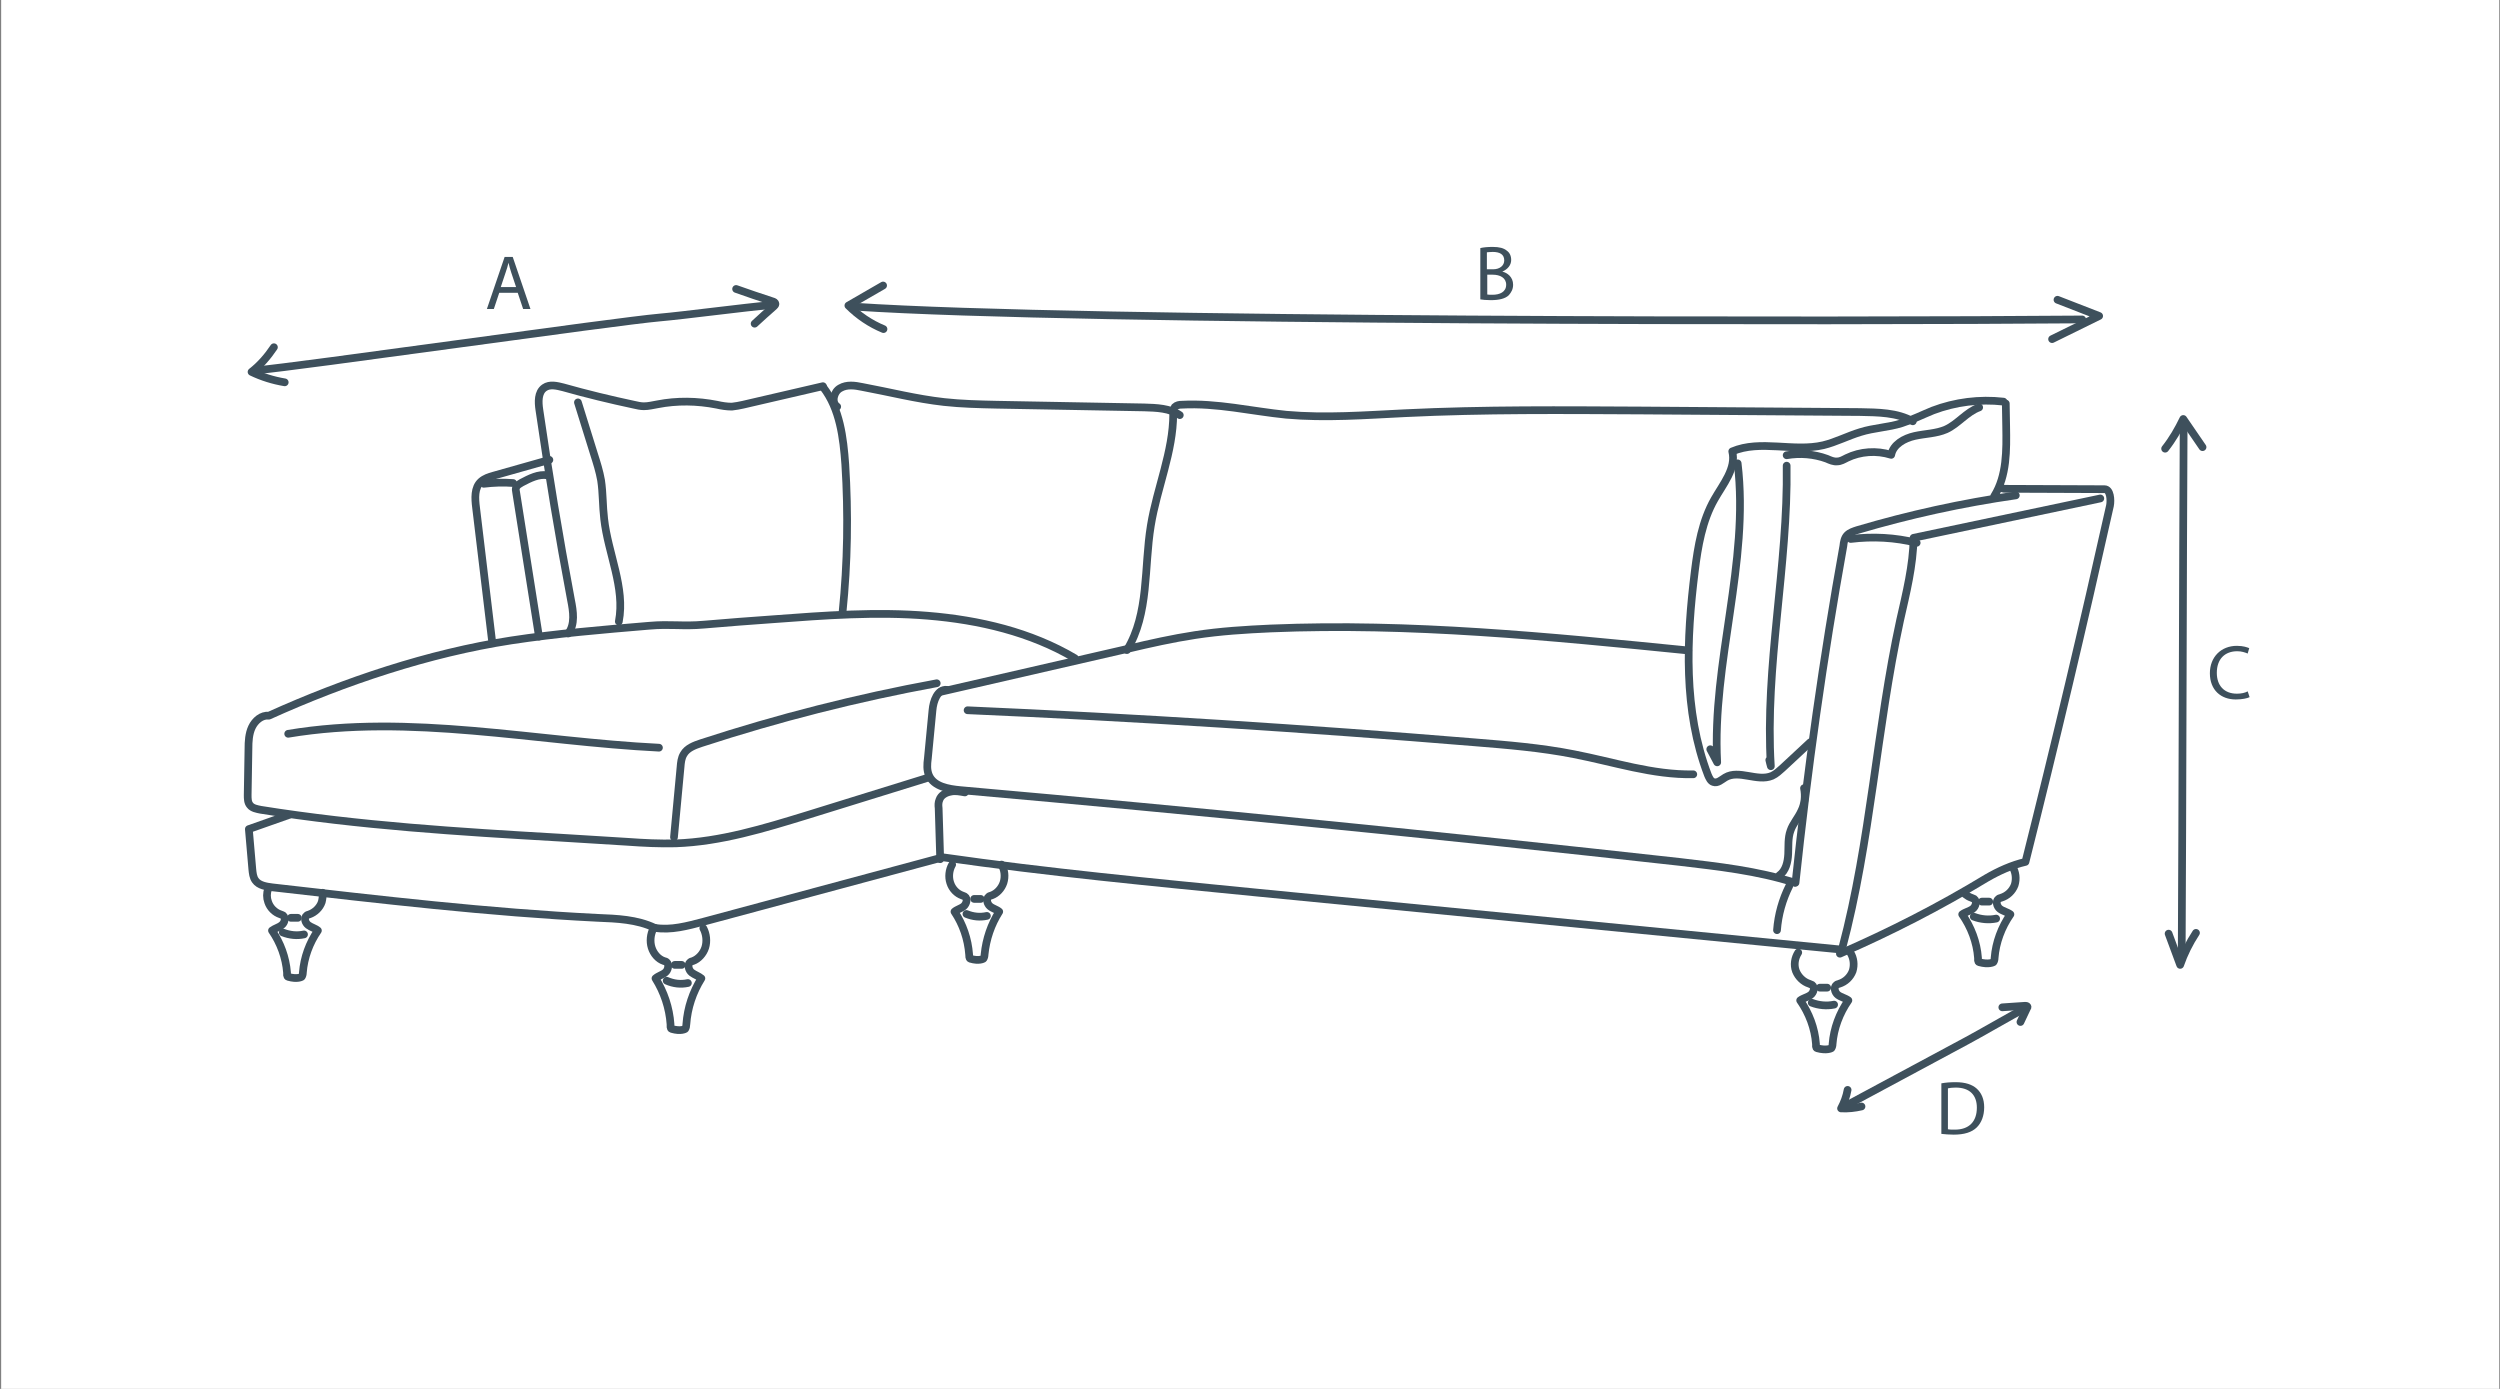 <?xml version="1.0" encoding="utf-8"?>
<!-- Generator: Adobe Illustrator 19.0.0, SVG Export Plug-In . SVG Version: 6.00 Build 0)  -->
<svg version="1.1" id="Layer_1" xmlns="http://www.w3.org/2000/svg" xmlns:xlink="http://www.w3.org/1999/xlink" x="0px" y="0px"
	 viewBox="18 217 648 360" style="enable-background:new 18 217 648 360;" xml:space="preserve">
<rect x="18" y="217" width="648" height="360" fill="#808080" stroke="none"/>
<style type="text/css">
	.st0{fill:#FFFFFF;}
	.st1{fill:#3E505C;}
	.st2{fill:none;stroke:#3E505C;stroke-width:2;stroke-linecap:round;stroke-linejoin:round;stroke-miterlimit:10;}
</style>
<rect x="18.3" y="216.6" class="st0" width="647.5" height="361.1"/>
<g>
	<g>
		<path class="st1" d="M147.4,292.9l-1.4,4.2h-1.8l4.6-13.5h2.1l4.6,13.5h-1.9l-1.4-4.2H147.4z M151.8,291.5l-1.3-3.9
			c-0.3-0.9-0.5-1.7-0.7-2.5h0c-0.2,0.8-0.4,1.6-0.7,2.4l-1.3,3.9H151.8z"/>
	</g>
	<g>
		<path class="st1" d="M401.7,281.3c0.8-0.2,2-0.3,3.2-0.3c1.7,0,2.9,0.3,3.7,1c0.7,0.5,1.1,1.3,1.1,2.4c0,1.3-0.9,2.4-2.3,3v0
			c1.3,0.3,2.8,1.4,2.8,3.4c0,1.2-0.5,2-1.1,2.7c-0.9,0.9-2.5,1.3-4.7,1.3c-1.2,0-2.1-0.1-2.7-0.2V281.3z M403.4,286.8h1.6
			c1.8,0,2.9-1,2.9-2.3c0-1.6-1.2-2.2-3-2.2c-0.8,0-1.3,0.1-1.5,0.1V286.8z M403.4,293.3c0.3,0.1,0.8,0.1,1.5,0.1
			c1.8,0,3.5-0.7,3.5-2.6c0-1.8-1.6-2.6-3.5-2.6h-1.4V293.3z"/>
	</g>
	<g>
		<path class="st1" d="M601.1,397.7c-0.6,0.3-1.9,0.6-3.6,0.6c-3.8,0-6.7-2.4-6.7-6.8c0-4.2,2.9-7.1,7-7.1c1.7,0,2.7,0.4,3.2,0.6
			l-0.4,1.4c-0.7-0.3-1.6-0.6-2.7-0.6c-3.2,0-5.3,2-5.3,5.6c0,3.3,1.9,5.4,5.2,5.4c1.1,0,2.1-0.2,2.8-0.6L601.1,397.7z"/>
	</g>
	<g>
		<path class="st1" d="M521.2,497.8c1.1-0.2,2.3-0.3,3.7-0.3c2.5,0,4.3,0.6,5.5,1.7c1.2,1.1,1.9,2.7,1.9,4.8c0,2.2-0.7,4-1.9,5.2
			c-1.3,1.3-3.3,1.9-6,1.9c-1.2,0-2.3-0.1-3.2-0.2V497.8z M522.9,509.7c0.4,0.1,1.1,0.1,1.8,0.1c3.7,0,5.7-2.1,5.7-5.7
			c0-3.2-1.8-5.2-5.5-5.2c-0.9,0-1.6,0.1-2,0.2V509.7z"/>
	</g>
	<path class="st2" d="M536.6,343.1c0,0.5,0.7,0.6,1.1,0.6c8.6,0,17.2,0.1,25.8,0.1c1.5,0,1.7,2.8,1.4,4.3
		c-6.9,30.9-14.2,61.7-21.9,92.3c-3.5,0.8-7,2.4-10.1,4.2c-12.2,7.4-24.9,13.9-38,19.6"/>
	<path class="st2" d="M495,463.1c-50.3-4.9-100.5-9.8-150.8-14.7c-27.4-2.7-54.7-5.3-81.9-9.2"/>
	<path class="st2" d="M261.7,439.4c-20.4,5.5-40.9,11-61.3,16.5c-4.2,1.1-8.5,2.3-12.7,1.6"/>
	<path class="st2" d="M187.7,457.5c-4.6-2.2-9.8-2.4-14.9-2.6c-28.2-1.4-56.2-4.7-84.2-7.9c-1.6-0.2-3.5-0.5-4.4-1.8
		c-0.6-0.8-0.7-1.9-0.8-2.9c-0.3-3.5-0.6-7-0.9-10.4c3.5-1.2,7-2.5,10.5-3.7"/>
	<path class="st2" d="M540.5,345.4c-13.9,2-27.6,5-41.1,9c-0.9,0.3-1.9,0.6-2.6,1.3c-0.7,0.7-0.9,1.8-1,2.8
		c-5.2,28.9-9.3,58-12.4,87.3"/>
	<path class="st2" d="M562.4,346.2c-16.1,3.4-32.2,6.8-48.4,10.2c-0.1,7.2-1.9,14.3-3.5,21.4c-6.1,28.1-7.6,57.2-15,85"/>
	<path class="st2" d="M514.8,357.7c-5.6-1.4-11.4-1.7-17.1-1"/>
	<path class="st2" d="M483.2,445.8c-9.7-3.1-19.8-4.2-29.9-5.4c-62.1-6.9-124.2-13.1-186.4-18.6c-3.1-0.3-6.8-0.9-8.1-3.8
		c-0.6-1.4-0.5-2.9-0.3-4.4c0.4-4.2,0.8-8.4,1.2-12.5c0.2-2.4,1.3-5.5,3.7-5.3"/>
	<path class="st2" d="M268.1,422.4c-1.2-0.2-2.5-0.5-3.7-0.2c-1.2,0.2-2.5,0.9-2.9,2.1c-0.3,0.7-0.3,1.4-0.2,2.2
		c0.1,4.4,0.3,8.8,0.4,13.2"/>
	<path class="st2" d="M258.8,418.5c-10.5,3.3-21.1,6.5-31.6,9.8c-11.1,3.4-22.4,6.9-34.1,7.3c-4.1,0.1-8.3-0.1-12.4-0.4
		c-5.9-0.4-11.9-0.7-17.8-1.1c-25.8-1.5-51.7-3.1-77.3-7.2c-1-0.2-2.2-0.4-2.8-1.2c-0.6-0.7-0.6-1.7-0.6-2.6c0.1-4,0.1-8,0.2-12
		c0-1.9,0.1-3.9,0.9-5.6c0.8-1.7,2.5-3.2,4.4-3c19.7-8.9,41.4-16.2,62.8-19.5c11.8-1.8,23.8-2.8,35.7-3.8c5.7-0.5,8.7,0.2,14.3-0.3
		c6-0.5,12-1,18-1.4c13.3-1,26.7-2,40-0.9c13.3,1.1,26.6,4.2,38.1,11"/>
	<path class="st2" d="M485.6,421.3c0.4,2,0.2,4.1-0.7,5.9c-0.8,1.8-2.2,3.3-2.8,5.1c-0.7,1.9-0.5,4.1-0.6,6.1s-0.6,4.3-2.3,5.5"/>
	<path class="st2" d="M481.8,446.6c-1.8,3.6-2.9,7.5-3.2,11.5"/>
	<path class="st2" d="M481.1,337.7c0.4,26-5.7,51.9-4.1,77.9c-0.1-0.5-0.3-1-0.4-1.6"/>
	<path class="st2" d="M468.4,337.1c3.1,25.8-6.7,51.6-5.3,77.5c-0.6-1.1-1.2-2.3-1.8-3.4"/>
	<path class="st2" d="M531,322.6c-3.3,1.2-5.5,4.3-8.6,5.7c-2.5,1.1-5.4,1.1-8.1,1.7c-2.7,0.6-5.6,2.2-6.1,4.9
		c-3.8-1.2-8-0.9-11.5,0.8c-0.8,0.4-1.6,0.9-2.5,0.9c-0.9,0.1-1.8-0.3-2.7-0.7c-3.3-1.2-6.9-1.5-10.4-0.9"/>
	<path class="st2" d="M537.3,321.1c-6.2-0.7-12.5,0.1-18.3,2.3c-2.7,1.1-5.3,2.4-8.1,3.3c-3.5,1.1-7.2,1.2-10.7,2.3
		c-3.3,1-6.3,2.6-9.6,3.4c-7.7,1.8-16.3-1.5-23.6,1.6c1.1,4.4-2.4,8.5-4.6,12.4c-3.2,5.6-4.3,12.2-5.1,18.6
		c-2.2,17.7-3,36.2,3.4,52.9c0.3,0.7,0.7,1.6,1.4,1.8c1.1,0.4,2.1-0.6,3.1-1.2c3.5-2.1,8.3,1.2,12.1-0.4c1.1-0.5,1.9-1.3,2.7-2
		c2.4-2.2,4.8-4.5,7.2-6.7"/>
	<path class="st2" d="M537.9,321.6c0,2,0.1,3.9,0.1,5.9c0.1,6.2,0.2,12.8-3.1,18.1"/>
	<path class="st2" d="M513.8,326.2c-4.1-2.3-9-2.3-13.7-2.4c-18.8-0.1-37.7-0.3-56.5-0.4c-20.5-0.1-40.9-0.3-61.4,0.7
		c-10.3,0.5-20.6,1.3-30.8,0.4c-9-0.9-18-3.1-27.1-2.6c-0.6,0-1.3,0.1-1.8,0.6c-0.4,0.5-0.4,1.2-0.4,1.8c0,9.8-4.2,19.1-5.8,28.9
		c-1.8,10.9-0.4,22.8-6.2,32.3"/>
	<path class="st2" d="M455.6,385.6c-36-3.6-72.1-7.2-108.2-5.7c-6.6,0.3-13.1,0.7-19.6,1.7c-5.9,0.9-11.7,2.2-17.6,3.6
		c-16.1,3.7-32.2,7.4-48.3,11.1"/>
	<path class="st2" d="M260.8,394.1c-20.7,3.8-41.1,9-61,15.5c-1.8,0.6-3.7,1.3-4.6,2.9c-0.6,1-0.7,2.1-0.8,3.3
		c-0.6,6.1-1.1,12.1-1.7,18.2"/>
	<path class="st2" d="M188.8,410.8c-32.1-1.6-64.4-8.9-96.1-3.6"/>
	<path class="st2" d="M456.9,417.7c-10.5,0.2-20.6-3.2-30.9-5.2c-8.6-1.7-17.3-2.4-25.9-3.1c-43.7-3.6-87.5-6.4-131.3-8.3"/>
	<path class="st2" d="M323.8,324.6c-2.6-1.8-6-1.9-9.2-2c-12.8-0.2-25.5-0.5-38.3-0.7c-4.6-0.1-9.1-0.2-13.6-0.7
		c-7.2-0.8-14.2-2.6-21.2-3.9c-1.9-0.4-4-0.7-5.7,0.3c-1.7,0.9-2.4,3.7-0.8,4.8"/>
	<path class="st2" d="M231.4,317.4c4.3,5.6,5.2,13,5.7,20c0.8,12.7,0.6,25.5-0.7,38.2"/>
	<path class="st2" d="M231.3,317.1c-6.9,1.6-13.8,3.2-20.7,4.8c-0.9,0.2-1.9,0.4-2.9,0.5c-1.3,0-2.6-0.2-3.9-0.5
		c-5.1-1-10.3-1.1-15.4-0.1c-1.2,0.2-2.3,0.5-3.5,0.5c-0.9,0-1.7-0.2-2.6-0.4c-6.1-1.3-12.3-2.8-18.3-4.5c-1.6-0.4-3.5-0.9-4.9,0.1
		c-1.7,1.2-1.6,3.7-1.3,5.7c2.4,16.5,5.1,32.9,8.2,49.3c0.6,3,1.1,6.3-0.7,8.7"/>
	<path class="st2" d="M167.8,321.3c1.4,4.5,2.8,9,4.2,13.5c0.7,2.2,1.4,4.4,1.8,6.7c0.5,3.3,0.4,6.7,0.8,10c1,9,5.5,17.8,3.8,26.6"
		/>
	<path class="st2" d="M159.9,340.2c-2.3-0.4-4.6,0.8-6.7,1.9c-0.5,0.3-1.1,0.6-1.4,1.2c-0.2,0.4-0.1,0.9,0,1.4
		c2,12.4,3.9,24.9,5.9,37.3"/>
	<path class="st2" d="M160.4,336.2c-4.8,1.4-9.7,2.7-14.5,4.1c-1.1,0.3-2.3,0.7-3.2,1.5c-1.8,1.6-1.6,4.4-1.3,6.8
		c1.4,11.7,2.8,23.4,4.2,35"/>
	<path class="st2" d="M151,342.2c-2.5-0.2-5.1-0.1-7.6,0.2"/>
	<g>
		<path class="st2" d="M497.6,463.9c0.9,1.4,1.1,3.2,0.6,4.8c-0.6,1.6-1.9,2.8-3.5,3.3c-0.2,0.1-0.5,0.1-0.7,0.3
			c-0.8,0.6-0.4,2,0.4,2.6c0.8,0.6,1.9,0.8,2.7,1.4c-2.3,3.3-3.8,7.3-4.1,11.3c0,0.4-0.1,0.8-0.3,1.1c0,0-1.2,0.7-3.7,0
			c-0.4-0.1-0.3-0.7-0.3-1.1c-0.3-4.1-1.8-8-4.1-11.3c0.8-0.6,1.9-0.8,2.7-1.4c0.8-0.6,1.2-2,0.4-2.6c-0.2-0.1-0.5-0.2-0.7-0.3
			c-1.6-0.5-2.9-1.8-3.5-3.3c-0.6-1.6-0.3-3.4,0.6-4.8"/>
		<path class="st2" d="M493.4,477.4c-1.9,0.4-4,0.2-5.8-0.5"/>
		<path class="st2" d="M491.6,473c-0.6,0-1.3,0-1.9,0"/>
	</g>
	<g>
		<path class="st2" d="M277.6,441.1c0.8,1.4,1,3.1,0.5,4.7c-0.5,1.5-1.7,2.8-3.1,3.3c-0.2,0.1-0.5,0.1-0.7,0.3
			c-0.8,0.6-0.4,1.9,0.3,2.5s1.7,0.8,2.4,1.4c-2.1,3.3-3.4,7.1-3.8,11.1c0,0.4-0.1,0.8-0.3,1.1c0,0-1.1,0.7-3.4,0
			c-0.3-0.1-0.3-0.7-0.3-1.1c-0.3-4-1.6-7.8-3.8-11.1c0.7-0.6,1.7-0.8,2.4-1.4c0.7-0.6,1.1-2,0.3-2.5c-0.2-0.1-0.4-0.2-0.7-0.3
			c-1.4-0.5-2.6-1.7-3.1-3.3c-0.5-1.5-0.3-3.3,0.5-4.7"/>
		<path class="st2" d="M273.8,454.4c-1.8,0.4-3.6,0.2-5.3-0.5"/>
		<path class="st2" d="M272.2,450c-0.6,0-1.1,0-1.7,0"/>
	</g>
	<g>
		<path class="st2" d="M200.3,457.6c0.8,1.5,1,3.4,0.5,5c-0.5,1.6-1.8,3-3.2,3.5c-0.2,0.1-0.5,0.1-0.7,0.3c-0.8,0.6-0.4,2.1,0.4,2.7
			c0.8,0.6,1.8,0.9,2.5,1.5c-2.2,3.5-3.6,7.6-3.9,11.9c0,0.4-0.1,0.9-0.3,1.2c0,0-1.1,0.7-3.5,0c-0.4-0.1-0.3-0.8-0.3-1.2
			c-0.3-4.3-1.7-8.4-3.9-11.9c0.8-0.7,1.8-0.9,2.5-1.5c0.8-0.6,1.1-2.1,0.4-2.7c-0.2-0.2-0.4-0.2-0.7-0.3c-1.5-0.5-2.7-1.9-3.2-3.5
			c-0.5-1.6-0.3-3.5,0.5-5"/>
		<path class="st2" d="M196.3,471.8c-1.8,0.4-3.7,0.2-5.5-0.6"/>
		<path class="st2" d="M194.7,467.1c-0.6,0-1.2,0-1.8,0"/>
	</g>
	<g>
		<path class="st2" d="M101.6,448.4c0.1,0.8,0,1.6-0.2,2.4c-0.5,1.5-1.8,2.7-3.2,3.2c-0.2,0.1-0.5,0.1-0.7,0.3
			c-0.8,0.6-0.4,1.9,0.4,2.5c0.8,0.6,1.8,0.8,2.5,1.4c-2.2,3.2-3.6,7-3.9,10.9c0,0.4-0.1,0.8-0.3,1.1c0,0-1.1,0.7-3.5,0
			c-0.4-0.1-0.3-0.7-0.3-1.1c-0.3-3.9-1.7-7.7-3.9-10.9c0.8-0.6,1.8-0.8,2.5-1.4c0.8-0.6,1.1-1.9,0.4-2.5c-0.2-0.1-0.4-0.2-0.7-0.3
			c-1.5-0.5-2.7-1.7-3.2-3.2c-0.4-1.1-0.4-2.3,0-3.4"/>
		<path class="st2" d="M96.8,459.2c-1.8,0.4-3.7,0.2-5.5-0.5"/>
		<path class="st2" d="M95.2,454.9c-0.6,0-1.2,0-1.8,0"/>
	</g>
	<g>
		<path class="st2" d="M539.6,441.6c0.9,1.4,1.1,3.2,0.6,4.8c-0.6,1.6-1.9,2.8-3.5,3.3c-0.2,0.1-0.5,0.1-0.7,0.3
			c-0.8,0.6-0.4,2,0.4,2.6s1.9,0.8,2.7,1.4c-2.3,3.3-3.8,7.3-4.1,11.3c0,0.4-0.1,0.8-0.3,1.1c0,0-1.2,0.7-3.7,0
			c-0.4-0.1-0.3-0.7-0.3-1.1c-0.3-4.1-1.8-8-4.1-11.3c0.8-0.6,1.9-0.8,2.7-1.4c0.8-0.6,1.2-2,0.4-2.6c-0.2-0.1-0.5-0.2-0.7-0.3
			c-0.6-0.2-1.1-0.5-1.6-0.9"/>
		<path class="st2" d="M535.4,455.1c-1.9,0.4-4,0.2-5.8-0.5"/>
		<path class="st2" d="M533.6,450.7c-0.6,0-1.3,0-1.9,0"/>
	</g>
	<g>
		<path class="st2" d="M584,327.7c-0.2,35.9-0.3,100.7-0.5,136.6"/>
		<path class="st2" d="M588.9,332.9c-1.7-2.4-3.3-4.9-5-7.3c-1.3,2.7-2.8,5.3-4.7,7.7"/>
		<path class="st2" d="M587.2,458.8c-1.7,2.6-3.1,5.4-4.1,8.3c-1-2.7-2-5.4-3-8.1"/>
	</g>
	<g>
		<path class="st2" d="M557.7,299.8c-58.3,0.5-259.8,0.6-318-3.3"/>
		<path class="st2" d="M551.3,294.7c3.6,1.4,7.2,2.8,10.8,4.2c-4.1,2-8.1,4-12.2,6"/>
		<path class="st2" d="M246.9,291c-3,1.7-6,3.5-9,5.2c2.6,2.6,5.7,4.7,9.1,6.1"/>
	</g>
	<g>
		<path class="st2" d="M217.6,296.1c-6,0.5-22.7,2.7-28.6,3.2c-11.5,1-93.3,12.7-104.7,13.7"/>
		<path class="st2" d="M208.8,291.9c3.1,1.1,6.3,2.2,9.4,3.2c0.4,0.1,0.8,0.3,0.8,0.7c0,0.2-0.2,0.4-0.4,0.6c-1.7,1.5-3.4,3-5,4.5"
			/>
		<path class="st2" d="M91.8,316.1c-3-0.5-5.9-1.4-8.6-2.7c2.3-1.8,4.2-4,5.8-6.4"/>
	</g>
	<g>
		<path class="st2" d="M542.8,478.4c-3.1,1.6-11.7,6.6-14.9,8.3c-6,3.2-26.2,14.1-32.2,17.3"/>
		<path class="st2" d="M537,478.1c2-0.1,3.9-0.3,5.9-0.4c0.2,0,0.5,0,0.6,0.2c0.1,0.1,0,0.3-0.1,0.4c-0.6,1.2-1.1,2.4-1.7,3.6"/>
		<path class="st2" d="M500.5,503.8c-1.7,0.4-3.5,0.6-5.3,0.5c0.8-1.5,1.4-3.1,1.7-4.8"/>
	</g>
</g>
</svg>
